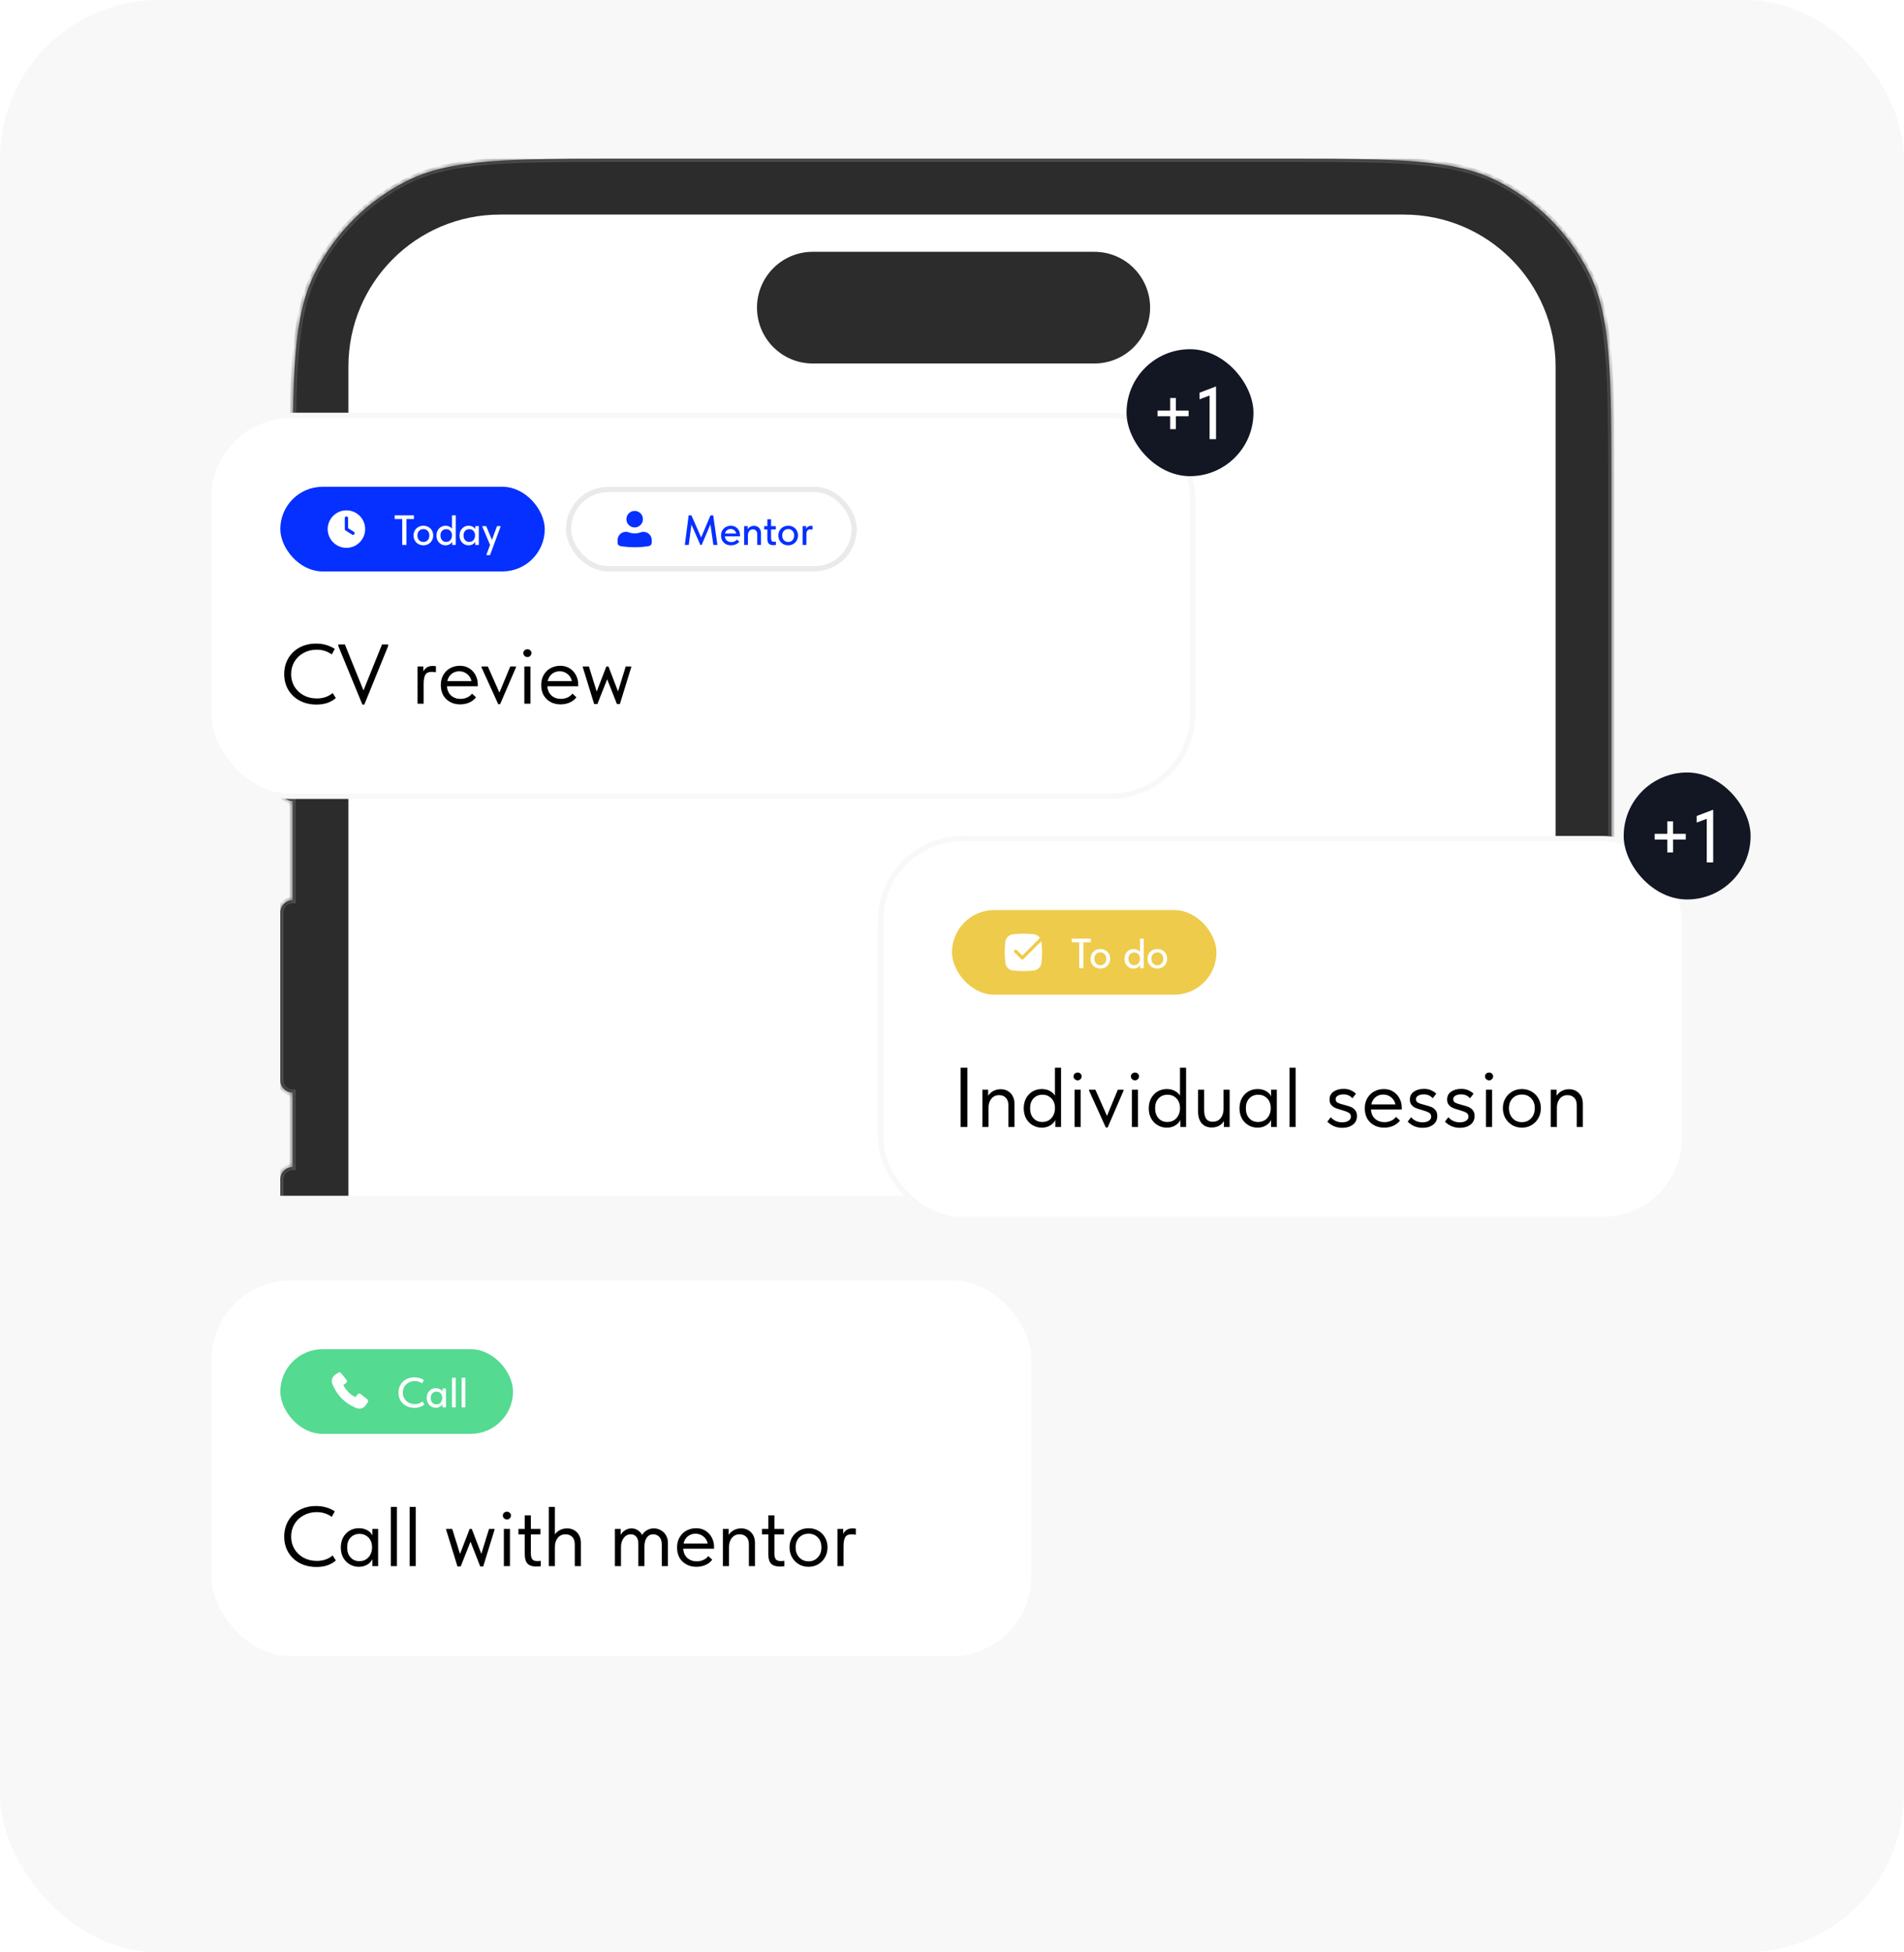 <?xml version="1.0" encoding="UTF-8"?> <svg xmlns="http://www.w3.org/2000/svg" width="360" height="369" viewBox="0 0 360 369" fill="none"><g clip-path="url(#clip0_1286_304)"><rect width="360" height="369" rx="30" fill="#F8F8F8"></rect><g clip-path="url(#clip1_1286_304)"><path fill-rule="evenodd" clip-rule="evenodd" d="M55.341 92.858C55.341 70.856 55.341 59.855 59.615 51.451C63.374 44.059 69.373 38.048 76.751 34.282C85.139 30 96.119 30 118.08 30H241.92C263.881 30 274.861 30 283.249 34.282C290.627 38.048 296.626 44.059 300.385 51.451C304.659 59.855 304.659 70.856 304.659 92.858V184.8C305.952 184.8 307 185.85 307 187.145V240.505C307 241.8 305.952 242.85 304.659 242.85V483.142C304.659 505.145 304.659 516.145 300.385 524.549C296.626 531.941 290.627 537.952 283.249 541.718C274.861 546 263.881 546 241.92 546H118.08C96.119 546 85.139 546 76.751 541.718C69.373 537.952 63.374 531.941 59.615 524.549C55.341 516.145 55.341 505.145 55.341 483.142V256.923C54.048 256.923 53 255.873 53 254.577V222.914C53 221.618 54.048 220.568 55.341 220.568V206.495C54.048 206.495 53 205.445 53 204.15V172.486C53 171.191 54.048 170.141 55.341 170.141V151.377C54.048 151.377 53 150.327 53 149.032V136.132C53 134.837 54.048 133.786 55.341 133.786V92.858Z" fill="#2C2C2C"></path><mask id="mask0_1286_304" style="mask-type:luminance" maskUnits="userSpaceOnUse" x="53" y="30" width="254" height="516"><path fill-rule="evenodd" clip-rule="evenodd" d="M55.341 92.858C55.341 70.856 55.341 59.855 59.615 51.451C63.374 44.059 69.373 38.048 76.751 34.282C85.139 30 96.119 30 118.08 30H241.92C263.881 30 274.861 30 283.249 34.282C290.627 38.048 296.626 44.059 300.385 51.451C304.659 59.855 304.659 70.856 304.659 92.858V184.8C305.952 184.8 307 185.85 307 187.145V240.505C307 241.8 305.952 242.85 304.659 242.85V483.142C304.659 505.145 304.659 516.145 300.385 524.549C296.626 531.941 290.627 537.952 283.249 541.718C274.861 546 263.881 546 241.92 546H118.08C96.119 546 85.139 546 76.751 541.718C69.373 537.952 63.374 531.941 59.615 524.549C55.341 516.145 55.341 505.145 55.341 483.142V256.923C54.048 256.923 53 255.873 53 254.577V222.914C53 221.618 54.048 220.568 55.341 220.568V206.495C54.048 206.495 53 205.445 53 204.15V172.486C53 171.191 54.048 170.141 55.341 170.141V151.377C54.048 151.377 53 150.327 53 149.032V136.132C53 134.837 54.048 133.786 55.341 133.786V92.858Z" fill="white"></path></mask><g mask="url(#mask0_1286_304)"><path d="M304.659 184.8H304.074V185.386H304.659V184.8ZM304.659 242.85V242.264H304.074V242.85H304.659ZM55.341 256.923H55.926V256.336H55.341V256.923ZM55.341 220.568V221.155H55.926V220.568H55.341ZM55.341 206.495H55.926V205.909H55.341V206.495ZM55.341 170.141V170.727H55.926V170.141H55.341ZM55.341 151.377H55.926V150.791H55.341V151.377ZM55.341 133.786V134.373H55.926V133.786H55.341ZM59.093 51.184C56.907 55.483 55.829 60.42 55.292 67.007C54.755 73.588 54.756 81.867 54.756 92.858H55.926C55.926 81.847 55.926 73.624 56.458 67.103C56.99 60.588 58.048 55.822 60.136 51.717L59.093 51.184ZM76.485 33.76C68.997 37.582 62.909 43.682 59.093 51.184L60.136 51.717C63.839 44.435 69.749 38.515 77.017 34.804L76.485 33.76ZM118.08 29.414C107.109 29.414 98.846 29.413 92.278 29.951C85.703 30.489 80.775 31.569 76.485 33.76L77.017 34.804C81.114 32.713 85.871 31.652 92.373 31.12C98.883 30.587 107.09 30.586 118.08 30.586V29.414ZM241.92 29.414H118.08V30.586H241.92V29.414ZM283.514 33.76C279.224 31.569 274.296 30.489 267.722 29.951C261.153 29.413 252.89 29.414 241.92 29.414V30.586C252.909 30.586 261.117 30.587 267.626 31.12C274.129 31.652 278.885 32.713 282.983 34.804L283.514 33.76ZM300.906 51.184C297.091 43.682 291.002 37.582 283.514 33.76L282.983 34.804C290.251 38.515 296.16 44.435 299.863 51.717L300.906 51.184ZM305.244 92.858C305.244 81.867 305.245 73.588 304.708 67.007C304.171 60.42 303.093 55.483 300.906 51.184L299.863 51.717C301.951 55.822 303.01 60.588 303.542 67.103C304.073 73.624 304.074 81.847 304.074 92.858H305.244ZM305.244 184.8V92.858H304.074V184.8H305.244ZM307.585 187.145C307.585 185.527 306.275 184.214 304.659 184.214V185.386C305.629 185.386 306.415 186.174 306.415 187.145H307.585ZM307.585 240.505V187.145H306.415V240.505H307.585ZM304.659 243.436C306.275 243.436 307.585 242.123 307.585 240.505H306.415C306.415 241.476 305.629 242.264 304.659 242.264V243.436ZM305.244 483.142V242.85H304.074V483.142H305.244ZM300.906 524.815C303.093 520.517 304.171 515.58 304.708 508.993C305.245 502.412 305.244 494.133 305.244 483.142H304.074C304.074 494.153 304.073 502.376 303.542 508.897C303.01 515.412 301.951 520.178 299.863 524.283L300.906 524.815ZM283.514 542.24C291.002 538.418 297.091 532.318 300.906 524.815L299.863 524.283C296.16 531.565 290.251 537.485 282.983 541.195L283.514 542.24ZM241.92 546.586C252.89 546.586 261.153 546.587 267.722 546.049C274.296 545.511 279.224 544.431 283.514 542.24L282.983 541.195C278.885 543.287 274.129 544.348 267.626 544.881C261.117 545.413 252.909 545.414 241.92 545.414V546.586ZM118.08 546.586H241.92V545.414H118.08V546.586ZM76.485 542.24C80.775 544.431 85.703 545.511 92.278 546.049C98.846 546.587 107.109 546.586 118.08 546.586V545.414C107.09 545.414 98.883 545.413 92.373 544.881C85.871 544.348 81.114 543.287 77.017 541.195L76.485 542.24ZM59.093 524.815C62.909 532.318 68.997 538.418 76.485 542.24L77.017 541.195C69.749 537.485 63.839 531.565 60.136 524.283L59.093 524.815ZM54.756 483.142C54.756 494.133 54.755 502.412 55.292 508.993C55.829 515.58 56.907 520.517 59.093 524.815L60.136 524.283C58.048 520.178 56.99 515.412 56.458 508.897C55.926 502.376 55.926 494.153 55.926 483.142H54.756ZM54.756 256.923V483.142H55.926V256.923H54.756ZM52.415 254.577C52.415 256.196 53.725 257.509 55.341 257.509V256.336C54.371 256.336 53.585 255.549 53.585 254.577H52.415ZM52.415 222.914V254.577H53.585V222.914H52.415ZM55.341 219.982C53.725 219.982 52.415 221.295 52.415 222.914H53.585C53.585 221.942 54.371 221.155 55.341 221.155V219.982ZM54.756 206.495V220.568H55.926V206.495H54.756ZM52.415 204.15C52.415 205.769 53.725 207.082 55.341 207.082V205.909C54.371 205.909 53.585 205.122 53.585 204.15H52.415ZM52.415 172.486V204.15H53.585V172.486H52.415ZM55.341 169.555C53.725 169.555 52.415 170.867 52.415 172.486H53.585C53.585 171.515 54.371 170.727 55.341 170.727V169.555ZM54.756 151.377V170.141H55.926V151.377H54.756ZM52.415 149.032C52.415 150.651 53.725 151.964 55.341 151.964V150.791C54.371 150.791 53.585 150.003 53.585 149.032H52.415ZM52.415 136.132V149.032H53.585V136.132H52.415ZM55.341 133.2C53.725 133.2 52.415 134.513 52.415 136.132H53.585C53.585 135.16 54.371 134.373 55.341 134.373V133.2ZM54.756 92.858V133.786H55.926V92.858H54.756Z" fill="#505050"></path></g><path d="M265.447 40.555H94.553C78.715 40.555 65.876 53.418 65.876 69.286V506.714C65.876 522.582 78.715 535.445 94.553 535.445H265.447C281.285 535.445 294.124 522.582 294.124 506.714V69.286C294.124 53.418 281.285 40.555 265.447 40.555Z" fill="white"></path><path d="M206.922 47.591H153.663C147.845 47.591 143.129 52.316 143.129 58.145C143.129 63.974 147.845 68.7 153.663 68.7H206.922C212.74 68.7 217.456 63.974 217.456 58.145C217.456 52.316 212.74 47.591 206.922 47.591Z" fill="#2C2C2C"></path></g><g filter="url(#filter0_f_1286_304)"><rect x="-109" y="226" width="577" height="439" fill="#F8F8F8"></rect></g><rect x="39.5" y="78.5" width="186" height="72" rx="15.5" fill="white"></rect><rect x="39.5" y="78.5" width="186" height="72" rx="15.5" stroke="#F8F8F8"></rect><path d="M53.736 127.416C53.736 126.317 53.987 125.331 54.488 124.456C55 123.571 55.709 122.883 56.616 122.392C57.533 121.891 58.579 121.64 59.752 121.64C61.107 121.64 62.291 121.976 63.304 122.648L62.728 123.688C61.896 123.091 60.947 122.792 59.88 122.792C58.973 122.792 58.152 122.995 57.416 123.4C56.68 123.795 56.099 124.344 55.672 125.048C55.256 125.752 55.048 126.541 55.048 127.416C55.048 128.28 55.256 129.064 55.672 129.768C56.099 130.461 56.68 131.011 57.416 131.416C58.152 131.811 58.984 132.008 59.912 132.008C61.085 132.008 62.083 131.667 62.904 130.984L63.496 131.928C63.101 132.291 62.595 132.589 61.976 132.824C61.357 133.048 60.643 133.16 59.832 133.16C58.648 133.16 57.592 132.915 56.664 132.424C55.747 131.933 55.027 131.251 54.504 130.376C53.992 129.501 53.736 128.515 53.736 127.416ZM68.726 130.488L72.23 121.8H73.382V122.12L68.886 133.16H68.518L63.974 122.12V121.8H65.206L68.726 130.488ZM82.422 125.912V127.064C82.134 127.011 81.873 126.984 81.638 126.984C81.019 126.984 80.609 127.176 80.406 127.56C80.203 127.933 80.102 128.499 80.102 129.256V133H78.95V125.96H80.038V126.904C80.39 126.211 80.977 125.864 81.798 125.864C82.043 125.864 82.251 125.88 82.422 125.912ZM90.336 129.704H84.512C84.555 130.429 84.811 131.011 85.28 131.448C85.76 131.875 86.352 132.088 87.056 132.088C87.504 132.088 87.92 132.003 88.304 131.832C88.698 131.651 89.013 131.405 89.248 131.096L90 131.784C89.669 132.221 89.237 132.557 88.704 132.792C88.171 133.016 87.6 133.128 86.992 133.128C86.299 133.128 85.674 132.979 85.12 132.68C84.565 132.381 84.128 131.96 83.808 131.416C83.499 130.861 83.344 130.216 83.344 129.48C83.344 128.723 83.509 128.072 83.84 127.528C84.171 126.973 84.608 126.552 85.152 126.264C85.707 125.976 86.304 125.832 86.944 125.832C87.637 125.832 88.24 125.997 88.752 126.328C89.264 126.659 89.653 127.091 89.92 127.624C90.197 128.157 90.336 128.717 90.336 129.304V129.704ZM84.576 128.728H89.136C89.029 128.184 88.763 127.741 88.336 127.4C87.909 127.048 87.408 126.872 86.832 126.872C86.277 126.872 85.792 127.037 85.376 127.368C84.971 127.699 84.704 128.152 84.576 128.728ZM94.428 130.904L96.477 125.96H97.564V126.12L94.556 133.096H94.204L91.037 126.12V125.96H92.237L94.428 130.904ZM100.293 133H99.141V125.96H100.293V133ZM98.949 123.432C98.949 123.229 99.024 123.059 99.173 122.92C99.333 122.781 99.52 122.712 99.733 122.712C99.947 122.712 100.123 122.781 100.261 122.92C100.411 123.059 100.485 123.229 100.485 123.432C100.485 123.635 100.411 123.811 100.261 123.96C100.112 124.109 99.936 124.184 99.733 124.184C99.52 124.184 99.333 124.109 99.173 123.96C99.024 123.811 98.949 123.635 98.949 123.432ZM109.32 129.704H103.496C103.539 130.429 103.795 131.011 104.264 131.448C104.744 131.875 105.336 132.088 106.04 132.088C106.488 132.088 106.904 132.003 107.288 131.832C107.683 131.651 107.998 131.405 108.232 131.096L108.984 131.784C108.654 132.221 108.222 132.557 107.688 132.792C107.155 133.016 106.584 133.128 105.976 133.128C105.283 133.128 104.659 132.979 104.104 132.68C103.55 132.381 103.112 131.96 102.792 131.416C102.483 130.861 102.328 130.216 102.328 129.48C102.328 128.723 102.494 128.072 102.824 127.528C103.155 126.973 103.592 126.552 104.136 126.264C104.691 125.976 105.288 125.832 105.928 125.832C106.622 125.832 107.224 125.997 107.736 126.328C108.248 126.659 108.638 127.091 108.904 127.624C109.182 128.157 109.32 128.717 109.32 129.304V129.704ZM103.56 128.728H108.12C108.014 128.184 107.747 127.741 107.32 127.4C106.894 127.048 106.392 126.872 105.816 126.872C105.262 126.872 104.776 127.037 104.36 127.368C103.955 127.699 103.688 128.152 103.56 128.728ZM116.853 130.68L118.309 125.96H119.349V126.12L117.205 133.064H116.645L114.805 128.376L112.949 133.064H112.341L110.197 126.12V125.96H111.349L112.821 130.696L114.645 125.96H115.045L116.853 130.68Z" fill="black"></path><rect x="53" y="92" width="50" height="16" rx="8" fill="#0630FF"></rect><path fill-rule="evenodd" clip-rule="evenodd" d="M61.959 100C61.959 98.044 63.544 96.458 65.5 96.458C67.456 96.458 69.042 98.044 69.042 100C69.042 101.956 67.456 103.542 65.5 103.542C63.544 103.542 61.959 101.956 61.959 100ZM65.813 97.917C65.813 97.744 65.673 97.604 65.5 97.604C65.328 97.604 65.188 97.744 65.188 97.917V100C65.188 100.108 65.243 100.208 65.335 100.265L66.585 101.046C66.731 101.138 66.924 101.093 67.015 100.947C67.107 100.801 67.062 100.608 66.916 100.516L65.813 99.827V97.917Z" fill="white"></path><path d="M76.844 103H76.052V98.104H74.628V97.4H78.26V98.104H76.844V103ZM78.195 101.208C78.195 100.856 78.275 100.541 78.435 100.264C78.595 99.981 78.816 99.763 79.099 99.608C79.387 99.448 79.707 99.368 80.059 99.368C80.411 99.368 80.728 99.448 81.011 99.608C81.293 99.763 81.512 99.981 81.667 100.264C81.827 100.541 81.907 100.856 81.907 101.208C81.907 101.56 81.824 101.877 81.659 102.16C81.499 102.443 81.278 102.664 80.995 102.824C80.718 102.984 80.406 103.064 80.059 103.064C79.707 103.064 79.389 102.984 79.107 102.824C78.824 102.664 78.6 102.443 78.435 102.16C78.275 101.877 78.195 101.56 78.195 101.208ZM81.179 101.208C81.179 100.851 81.075 100.56 80.867 100.336C80.664 100.112 80.395 100 80.059 100C79.718 100 79.443 100.112 79.235 100.336C79.027 100.56 78.923 100.851 78.923 101.208C78.923 101.565 79.027 101.859 79.235 102.088C79.448 102.317 79.723 102.432 80.059 102.432C80.395 102.432 80.664 102.32 80.867 102.096C81.075 101.867 81.179 101.571 81.179 101.208ZM85.459 97.4H86.171V103H85.499V102.408C85.381 102.605 85.211 102.765 84.987 102.888C84.763 103.005 84.512 103.064 84.235 103.064C83.931 103.064 83.648 102.989 83.387 102.84C83.131 102.685 82.923 102.469 82.763 102.192C82.608 101.909 82.531 101.584 82.531 101.216C82.531 100.853 82.605 100.533 82.755 100.256C82.909 99.973 83.117 99.755 83.379 99.6C83.64 99.445 83.925 99.368 84.235 99.368C84.507 99.368 84.749 99.421 84.963 99.528C85.181 99.635 85.347 99.768 85.459 99.928V97.4ZM85.459 101.24V101.16C85.459 100.84 85.36 100.571 85.163 100.352C84.971 100.128 84.707 100.016 84.371 100.016C84.056 100.016 83.795 100.123 83.587 100.336C83.384 100.544 83.283 100.835 83.283 101.208C83.283 101.571 83.381 101.864 83.579 102.088C83.781 102.312 84.043 102.424 84.363 102.424C84.581 102.424 84.773 102.371 84.939 102.264C85.109 102.152 85.237 102.005 85.323 101.824C85.413 101.643 85.459 101.448 85.459 101.24ZM89.858 99.432H90.53V103H89.858V102.408C89.741 102.605 89.57 102.765 89.346 102.888C89.122 103.005 88.871 103.064 88.594 103.064C88.29 103.064 88.007 102.989 87.746 102.84C87.49 102.685 87.282 102.469 87.122 102.192C86.968 101.909 86.89 101.584 86.89 101.216C86.89 100.853 86.965 100.533 87.114 100.256C87.269 99.973 87.477 99.755 87.738 99.6C87.999 99.445 88.285 99.368 88.594 99.368C88.888 99.368 89.146 99.429 89.37 99.552C89.594 99.669 89.757 99.819 89.858 100V99.432ZM89.818 101.24V101.16C89.818 100.84 89.719 100.571 89.522 100.352C89.33 100.128 89.066 100.016 88.73 100.016C88.415 100.016 88.154 100.123 87.946 100.336C87.743 100.544 87.642 100.835 87.642 101.208C87.642 101.571 87.741 101.864 87.938 102.088C88.141 102.312 88.402 102.424 88.722 102.424C88.941 102.424 89.133 102.371 89.298 102.264C89.469 102.152 89.597 102.005 89.682 101.824C89.773 101.643 89.818 101.448 89.818 101.24ZM93.014 102.04L93.974 99.432H94.646L94.638 99.552L92.654 104.92H91.982V104.824L92.662 102.984L91.198 99.552V99.432H91.926L93.014 102.04Z" fill="white"></path><rect x="107.5" y="92.5" width="54" height="15" rx="7.5" stroke="#EAEAEA"></rect><path d="M120 96.562C119.137 96.562 118.438 97.262 118.438 98.125C118.438 98.988 119.137 99.688 120 99.688C120.863 99.688 121.563 98.988 121.563 98.125C121.563 97.262 120.863 96.562 120 96.562Z" fill="#0630FF"></path><path d="M118.333 100.521C117.471 100.521 116.771 101.22 116.771 102.083V102.578C116.771 102.892 116.998 103.16 117.308 103.21C119.091 103.502 120.909 103.502 122.692 103.21C123.002 103.16 123.229 102.892 123.229 102.578V102.083C123.229 101.22 122.53 100.521 121.667 100.521H121.525C121.448 100.521 121.372 100.533 121.298 100.557L120.938 100.675C120.329 100.874 119.672 100.874 119.062 100.675L118.702 100.557C118.629 100.533 118.552 100.521 118.476 100.521H118.333Z" fill="#0630FF"></path><path d="M134.848 97.4L135.648 103H134.88L134.32 99.12L132.664 103H132.424L130.736 99.152L130.224 103H129.48L130.208 97.4H130.728L132.568 101.576L134.336 97.4H134.848ZM139.919 101.368H137.047C137.085 101.704 137.213 101.971 137.431 102.168C137.655 102.36 137.933 102.456 138.263 102.456C138.482 102.456 138.687 102.413 138.879 102.328C139.071 102.243 139.226 102.125 139.343 101.976L139.783 102.376C139.607 102.6 139.381 102.771 139.103 102.888C138.831 103.005 138.535 103.064 138.215 103.064C137.853 103.064 137.527 102.989 137.239 102.84C136.957 102.685 136.735 102.469 136.575 102.192C136.415 101.915 136.335 101.592 136.335 101.224C136.335 100.845 136.418 100.517 136.583 100.24C136.754 99.957 136.981 99.741 137.263 99.592C137.546 99.443 137.853 99.368 138.183 99.368C138.541 99.368 138.85 99.451 139.111 99.616C139.373 99.781 139.573 100.003 139.711 100.28C139.85 100.552 139.919 100.848 139.919 101.168V101.368ZM137.079 100.84H139.207C139.159 100.589 139.037 100.384 138.839 100.224C138.642 100.064 138.407 99.984 138.135 99.984C137.874 99.984 137.647 100.061 137.455 100.216C137.269 100.365 137.143 100.573 137.079 100.84ZM143.885 100.808V103H143.173V100.984C143.173 100.675 143.095 100.443 142.941 100.288C142.786 100.128 142.591 100.048 142.357 100.048C142.069 100.048 141.839 100.155 141.669 100.368C141.498 100.581 141.413 100.853 141.413 101.184V103H140.701V99.432H141.373V100.016C141.485 99.829 141.645 99.677 141.853 99.56C142.061 99.443 142.298 99.384 142.565 99.384C142.954 99.384 143.271 99.512 143.517 99.768C143.762 100.019 143.885 100.365 143.885 100.808ZM146.711 102.376V103.008C146.577 103.029 146.425 103.04 146.255 103.04C145.839 103.04 145.54 102.944 145.359 102.752C145.177 102.555 145.087 102.237 145.087 101.8V100.072H144.495V99.432H145.087V98.144H145.791V99.432H146.679V100.072H145.791V101.696C145.791 101.931 145.831 102.107 145.911 102.224C145.991 102.341 146.148 102.4 146.383 102.4C146.489 102.4 146.599 102.392 146.711 102.376ZM147.171 101.208C147.171 100.856 147.251 100.541 147.411 100.264C147.571 99.981 147.793 99.763 148.075 99.608C148.363 99.448 148.683 99.368 149.035 99.368C149.387 99.368 149.705 99.448 149.987 99.608C150.27 99.763 150.489 99.981 150.643 100.264C150.803 100.541 150.883 100.856 150.883 101.208C150.883 101.56 150.801 101.877 150.635 102.16C150.475 102.443 150.254 102.664 149.971 102.824C149.694 102.984 149.382 103.064 149.035 103.064C148.683 103.064 148.366 102.984 148.083 102.824C147.801 102.664 147.577 102.443 147.411 102.16C147.251 101.877 147.171 101.56 147.171 101.208ZM150.155 101.208C150.155 100.851 150.051 100.56 149.843 100.336C149.641 100.112 149.371 100 149.035 100C148.694 100 148.419 100.112 148.211 100.336C148.003 100.56 147.899 100.851 147.899 101.208C147.899 101.565 148.003 101.859 148.211 102.088C148.425 102.317 148.699 102.432 149.035 102.432C149.371 102.432 149.641 102.32 149.843 102.096C150.051 101.867 150.155 101.571 150.155 101.208ZM153.627 99.408V100.096C153.494 100.069 153.363 100.056 153.235 100.056C152.942 100.056 152.739 100.147 152.627 100.328C152.521 100.509 152.467 100.776 152.467 101.128V103H151.755V99.432H152.427V99.944C152.609 99.571 152.907 99.384 153.323 99.384C153.435 99.384 153.537 99.392 153.627 99.408Z" fill="#0630FF"></path><rect x="166.5" y="158.5" width="152" height="72" rx="15.5" fill="white"></rect><rect x="166.5" y="158.5" width="152" height="72" rx="15.5" stroke="#F8F8F8"></rect><path d="M181.632 201.8H182.912V213H181.632V201.8ZM191.811 208.648V213H190.659V208.904C190.659 208.264 190.494 207.784 190.163 207.464C189.843 207.144 189.427 206.984 188.915 206.984C188.307 206.984 187.816 207.208 187.443 207.656C187.08 208.104 186.899 208.68 186.899 209.384V213H185.747V205.96H186.835V207.112C187.048 206.749 187.363 206.451 187.779 206.216C188.206 205.981 188.675 205.864 189.187 205.864C189.955 205.864 190.584 206.115 191.075 206.616C191.566 207.117 191.811 207.795 191.811 208.648ZM199.467 201.8H200.619V213H199.531V211.688C199.328 212.115 198.997 212.461 198.539 212.728C198.08 212.995 197.557 213.128 196.971 213.128C196.363 213.128 195.797 212.979 195.275 212.68C194.752 212.381 194.336 211.96 194.027 211.416C193.717 210.861 193.563 210.216 193.563 209.48C193.563 208.755 193.712 208.115 194.011 207.56C194.32 207.005 194.731 206.579 195.243 206.28C195.765 205.981 196.341 205.832 196.971 205.832C197.579 205.832 198.096 205.955 198.523 206.2C198.96 206.435 199.275 206.728 199.467 207.08V201.8ZM199.467 209.528V209.368C199.467 208.931 199.376 208.525 199.195 208.152C199.013 207.779 198.741 207.48 198.379 207.256C198.027 207.021 197.605 206.904 197.115 206.904C196.421 206.904 195.856 207.133 195.419 207.592C194.981 208.04 194.763 208.664 194.763 209.464C194.763 210.243 194.976 210.872 195.403 211.352C195.829 211.821 196.389 212.056 197.083 212.056C197.573 212.056 198 211.939 198.363 211.704C198.725 211.459 198.997 211.144 199.179 210.76C199.371 210.365 199.467 209.955 199.467 209.528ZM204.325 213H203.173V205.96H204.325V213ZM202.981 203.432C202.981 203.229 203.055 203.059 203.205 202.92C203.365 202.781 203.551 202.712 203.765 202.712C203.978 202.712 204.154 202.781 204.293 202.92C204.442 203.059 204.517 203.229 204.517 203.432C204.517 203.635 204.442 203.811 204.293 203.96C204.143 204.109 203.967 204.184 203.765 204.184C203.551 204.184 203.365 204.109 203.205 203.96C203.055 203.811 202.981 203.635 202.981 203.432ZM209.304 210.904L211.352 205.96H212.44V206.12L209.432 213.096H209.08L205.912 206.12V205.96H207.112L209.304 210.904ZM215.168 213H214.016V205.96H215.168V213ZM213.824 203.432C213.824 203.229 213.899 203.059 214.048 202.92C214.208 202.781 214.395 202.712 214.608 202.712C214.822 202.712 214.998 202.781 215.136 202.92C215.286 203.059 215.36 203.229 215.36 203.432C215.36 203.635 215.286 203.811 215.136 203.96C214.987 204.109 214.811 204.184 214.608 204.184C214.395 204.184 214.208 204.109 214.048 203.96C213.899 203.811 213.824 203.635 213.824 203.432ZM223.107 201.8H224.259V213H223.171V211.688C222.969 212.115 222.638 212.461 222.179 212.728C221.721 212.995 221.198 213.128 220.611 213.128C220.003 213.128 219.438 212.979 218.915 212.68C218.393 212.381 217.977 211.96 217.667 211.416C217.358 210.861 217.203 210.216 217.203 209.48C217.203 208.755 217.353 208.115 217.651 207.56C217.961 207.005 218.371 206.579 218.883 206.28C219.406 205.981 219.982 205.832 220.611 205.832C221.219 205.832 221.737 205.955 222.163 206.2C222.601 206.435 222.915 206.728 223.107 207.08V201.8ZM223.107 209.528V209.368C223.107 208.931 223.017 208.525 222.835 208.152C222.654 207.779 222.382 207.48 222.019 207.256C221.667 207.021 221.246 206.904 220.755 206.904C220.062 206.904 219.497 207.133 219.059 207.592C218.622 208.04 218.403 208.664 218.403 209.464C218.403 210.243 218.617 210.872 219.043 211.352C219.47 211.821 220.03 212.056 220.723 212.056C221.214 212.056 221.641 211.939 222.003 211.704C222.366 211.459 222.638 211.144 222.819 210.76C223.011 210.365 223.107 209.955 223.107 209.528ZM231.341 205.96H232.493V213H231.405V211.88C231.202 212.243 230.904 212.536 230.509 212.76C230.114 212.984 229.645 213.096 229.101 213.096C228.312 213.096 227.682 212.835 227.213 212.312C226.754 211.789 226.525 211.016 226.525 209.992V205.96H227.677V209.736C227.677 210.515 227.805 211.091 228.061 211.464C228.328 211.827 228.733 212.008 229.277 212.008C229.928 212.008 230.434 211.784 230.797 211.336C231.16 210.877 231.341 210.291 231.341 209.576V205.96ZM240.328 205.96H241.416V213H240.328V211.688C240.125 212.115 239.794 212.461 239.336 212.728C238.877 212.995 238.354 213.128 237.768 213.128C237.16 213.128 236.594 212.979 236.072 212.68C235.549 212.381 235.133 211.96 234.824 211.416C234.514 210.861 234.36 210.216 234.36 209.48C234.36 208.755 234.509 208.115 234.808 207.56C235.117 207.005 235.528 206.579 236.039 206.28C236.562 205.981 237.138 205.832 237.768 205.832C238.408 205.832 238.952 205.965 239.4 206.232C239.858 206.499 240.168 206.824 240.328 207.208V205.96ZM240.264 209.528V209.368C240.264 208.931 240.173 208.525 239.992 208.152C239.81 207.779 239.538 207.48 239.176 207.256C238.824 207.021 238.402 206.904 237.911 206.904C237.218 206.904 236.653 207.133 236.216 207.592C235.778 208.04 235.56 208.664 235.56 209.464C235.56 210.243 235.773 210.872 236.2 211.352C236.626 211.821 237.186 212.056 237.88 212.056C238.37 212.056 238.797 211.939 239.16 211.704C239.522 211.459 239.794 211.144 239.976 210.76C240.168 210.365 240.264 209.955 240.264 209.528ZM244.977 213H243.825V201.8H244.977V213ZM250.968 211.992L251.608 211.16C252.184 211.8 252.909 212.12 253.784 212.12C254.264 212.12 254.653 212.024 254.952 211.832C255.261 211.64 255.416 211.373 255.416 211.032C255.416 210.701 255.277 210.456 255 210.296C254.723 210.136 254.285 209.971 253.688 209.8C253.187 209.661 252.781 209.528 252.472 209.4C252.173 209.272 251.917 209.08 251.704 208.824C251.491 208.568 251.384 208.232 251.384 207.816C251.384 207.165 251.635 206.669 252.136 206.328C252.637 205.976 253.272 205.8 254.04 205.8C254.573 205.8 255.021 205.885 255.384 206.056C255.757 206.216 256.088 206.435 256.376 206.712L255.704 207.576C255.491 207.331 255.251 207.149 254.984 207.032C254.728 206.904 254.408 206.84 254.024 206.84C253.565 206.84 253.203 206.925 252.936 207.096C252.669 207.256 252.536 207.469 252.536 207.736C252.536 208.045 252.664 208.269 252.92 208.408C253.187 208.547 253.603 208.685 254.168 208.824C254.669 208.952 255.08 209.08 255.4 209.208C255.72 209.336 255.992 209.539 256.216 209.816C256.451 210.083 256.568 210.451 256.568 210.92C256.568 211.635 256.301 212.189 255.768 212.584C255.245 212.968 254.589 213.16 253.8 213.16C252.691 213.16 251.747 212.771 250.968 211.992ZM265.039 209.704H259.215C259.258 210.429 259.514 211.011 259.983 211.448C260.463 211.875 261.055 212.088 261.759 212.088C262.207 212.088 262.623 212.003 263.007 211.832C263.402 211.651 263.716 211.405 263.951 211.096L264.703 211.784C264.372 212.221 263.94 212.557 263.407 212.792C262.874 213.016 262.303 213.128 261.695 213.128C261.002 213.128 260.378 212.979 259.823 212.68C259.268 212.381 258.831 211.96 258.511 211.416C258.202 210.861 258.047 210.216 258.047 209.48C258.047 208.723 258.212 208.072 258.543 207.528C258.874 206.973 259.311 206.552 259.855 206.264C260.41 205.976 261.007 205.832 261.647 205.832C262.34 205.832 262.943 205.997 263.455 206.328C263.967 206.659 264.356 207.091 264.623 207.624C264.9 208.157 265.039 208.717 265.039 209.304V209.704ZM259.279 208.728H263.839C263.732 208.184 263.466 207.741 263.039 207.4C262.612 207.048 262.111 206.872 261.535 206.872C260.98 206.872 260.495 207.037 260.079 207.368C259.674 207.699 259.407 208.152 259.279 208.728ZM266.156 211.992L266.796 211.16C267.372 211.8 268.097 212.12 268.972 212.12C269.452 212.12 269.841 212.024 270.14 211.832C270.449 211.64 270.604 211.373 270.604 211.032C270.604 210.701 270.465 210.456 270.188 210.296C269.91 210.136 269.473 209.971 268.876 209.8C268.374 209.661 267.969 209.528 267.66 209.4C267.361 209.272 267.105 209.08 266.892 208.824C266.678 208.568 266.572 208.232 266.572 207.816C266.572 207.165 266.822 206.669 267.324 206.328C267.825 205.976 268.46 205.8 269.228 205.8C269.761 205.8 270.209 205.885 270.572 206.056C270.945 206.216 271.276 206.435 271.564 206.712L270.892 207.576C270.678 207.331 270.438 207.149 270.172 207.032C269.916 206.904 269.596 206.84 269.212 206.84C268.753 206.84 268.39 206.925 268.124 207.096C267.857 207.256 267.724 207.469 267.724 207.736C267.724 208.045 267.852 208.269 268.108 208.408C268.374 208.547 268.79 208.685 269.356 208.824C269.857 208.952 270.268 209.08 270.588 209.208C270.908 209.336 271.18 209.539 271.404 209.816C271.638 210.083 271.756 210.451 271.756 210.92C271.756 211.635 271.489 212.189 270.956 212.584C270.433 212.968 269.777 213.16 268.988 213.16C267.878 213.16 266.934 212.771 266.156 211.992ZM273.203 211.992L273.843 211.16C274.419 211.8 275.144 212.12 276.019 212.12C276.499 212.12 276.888 212.024 277.187 211.832C277.496 211.64 277.651 211.373 277.651 211.032C277.651 210.701 277.512 210.456 277.235 210.296C276.957 210.136 276.52 209.971 275.923 209.8C275.421 209.661 275.016 209.528 274.707 209.4C274.408 209.272 274.152 209.08 273.939 208.824C273.725 208.568 273.618 208.232 273.618 207.816C273.618 207.165 273.869 206.669 274.371 206.328C274.872 205.976 275.507 205.8 276.275 205.8C276.808 205.8 277.256 205.885 277.619 206.056C277.992 206.216 278.323 206.435 278.611 206.712L277.939 207.576C277.725 207.331 277.485 207.149 277.219 207.032C276.963 206.904 276.643 206.84 276.259 206.84C275.8 206.84 275.437 206.925 275.171 207.096C274.904 207.256 274.771 207.469 274.771 207.736C274.771 208.045 274.899 208.269 275.155 208.408C275.421 208.547 275.837 208.685 276.403 208.824C276.904 208.952 277.315 209.08 277.635 209.208C277.955 209.336 278.227 209.539 278.451 209.816C278.685 210.083 278.803 210.451 278.803 210.92C278.803 211.635 278.536 212.189 278.003 212.584C277.48 212.968 276.824 213.16 276.035 213.16C274.925 213.16 273.981 212.771 273.203 211.992ZM282.121 213H280.969V205.96H282.121V213ZM280.777 203.432C280.777 203.229 280.852 203.059 281.001 202.92C281.161 202.781 281.348 202.712 281.561 202.712C281.775 202.712 281.951 202.781 282.089 202.92C282.239 203.059 282.313 203.229 282.313 203.432C282.313 203.635 282.239 203.811 282.089 203.96C281.94 204.109 281.764 204.184 281.561 204.184C281.348 204.184 281.161 204.109 281.001 203.96C280.852 203.811 280.777 203.635 280.777 203.432ZM284.156 209.448C284.156 208.765 284.311 208.152 284.62 207.608C284.94 207.053 285.372 206.621 285.916 206.312C286.46 205.992 287.074 205.832 287.756 205.832C288.439 205.832 289.052 205.992 289.596 206.312C290.14 206.621 290.567 207.053 290.876 207.608C291.186 208.152 291.34 208.765 291.34 209.448C291.34 210.141 291.18 210.771 290.86 211.336C290.551 211.891 290.124 212.328 289.58 212.648C289.036 212.968 288.428 213.128 287.756 213.128C287.084 213.128 286.471 212.968 285.916 212.648C285.372 212.317 284.94 211.875 284.62 211.32C284.311 210.755 284.156 210.131 284.156 209.448ZM290.188 209.448C290.188 208.68 289.964 208.061 289.516 207.592C289.068 207.112 288.482 206.872 287.756 206.872C287.031 206.872 286.439 207.112 285.98 207.592C285.532 208.061 285.308 208.68 285.308 209.448C285.308 210.227 285.538 210.861 285.996 211.352C286.455 211.843 287.042 212.088 287.756 212.088C288.471 212.088 289.052 211.843 289.5 211.352C289.959 210.861 290.188 210.227 290.188 209.448ZM299.28 208.648V213H298.128V208.904C298.128 208.264 297.962 207.784 297.632 207.464C297.312 207.144 296.896 206.984 296.384 206.984C295.776 206.984 295.285 207.208 294.912 207.656C294.549 208.104 294.368 208.68 294.368 209.384V213H293.216V205.96H294.304V207.112C294.517 206.749 294.832 206.451 295.248 206.216C295.674 205.981 296.144 205.864 296.656 205.864C297.424 205.864 298.053 206.115 298.544 206.616C299.034 207.117 299.28 207.795 299.28 208.648Z" fill="black"></path><rect x="180" y="172" width="50" height="16" rx="8" fill="#EECB4A"></rect><path d="M191.549 176.57C192.835 176.427 194.165 176.427 195.451 176.57C195.934 176.624 196.358 176.885 196.627 177.265L193.292 180.6L192.263 179.571C192.141 179.449 191.943 179.449 191.821 179.571C191.699 179.693 191.699 179.891 191.821 180.013L193.071 181.263C193.193 181.385 193.391 181.385 193.513 181.263L196.894 177.881C196.903 177.927 196.911 177.973 196.916 178.02C197.07 179.336 197.07 180.664 196.916 181.98C196.827 182.745 196.212 183.345 195.451 183.43C194.165 183.573 192.835 183.573 191.549 183.43C190.788 183.345 190.173 182.745 190.084 181.98C189.93 180.664 189.93 179.336 190.084 178.02C190.173 177.255 190.788 176.655 191.549 176.57Z" fill="white"></path><path d="M204.844 183H204.052V178.104H202.628V177.4H206.26V178.104H204.844V183ZM206.195 181.208C206.195 180.856 206.275 180.541 206.435 180.264C206.595 179.981 206.816 179.763 207.099 179.608C207.387 179.448 207.707 179.368 208.059 179.368C208.411 179.368 208.728 179.448 209.011 179.608C209.293 179.763 209.512 179.981 209.667 180.264C209.827 180.541 209.907 180.856 209.907 181.208C209.907 181.56 209.824 181.877 209.659 182.16C209.499 182.443 209.277 182.664 208.995 182.824C208.717 182.984 208.405 183.064 208.059 183.064C207.707 183.064 207.389 182.984 207.107 182.824C206.824 182.664 206.6 182.443 206.435 182.16C206.275 181.877 206.195 181.56 206.195 181.208ZM209.179 181.208C209.179 180.851 209.075 180.56 208.867 180.336C208.664 180.112 208.395 180 208.059 180C207.717 180 207.443 180.112 207.235 180.336C207.027 180.56 206.923 180.851 206.923 181.208C206.923 181.565 207.027 181.859 207.235 182.088C207.448 182.317 207.723 182.432 208.059 182.432C208.395 182.432 208.664 182.32 208.867 182.096C209.075 181.867 209.179 181.571 209.179 181.208ZM215.537 177.4H216.249V183H215.577V182.408C215.46 182.605 215.289 182.765 215.065 182.888C214.841 183.005 214.59 183.064 214.313 183.064C214.009 183.064 213.726 182.989 213.465 182.84C213.209 182.685 213.001 182.469 212.841 182.192C212.686 181.909 212.609 181.584 212.609 181.216C212.609 180.853 212.684 180.533 212.833 180.256C212.988 179.973 213.196 179.755 213.457 179.6C213.718 179.445 214.004 179.368 214.313 179.368C214.585 179.368 214.828 179.421 215.041 179.528C215.26 179.635 215.425 179.768 215.537 179.928V177.4ZM215.537 181.24V181.16C215.537 180.84 215.438 180.571 215.241 180.352C215.049 180.128 214.785 180.016 214.449 180.016C214.134 180.016 213.873 180.123 213.665 180.336C213.462 180.544 213.361 180.835 213.361 181.208C213.361 181.571 213.46 181.864 213.657 182.088C213.86 182.312 214.121 182.424 214.441 182.424C214.66 182.424 214.852 182.371 215.017 182.264C215.188 182.152 215.316 182.005 215.401 181.824C215.492 181.643 215.537 181.448 215.537 181.24ZM216.968 181.208C216.968 180.856 217.048 180.541 217.208 180.264C217.368 179.981 217.59 179.763 217.872 179.608C218.16 179.448 218.48 179.368 218.832 179.368C219.184 179.368 219.502 179.448 219.784 179.608C220.067 179.763 220.286 179.981 220.44 180.264C220.6 180.541 220.68 180.856 220.68 181.208C220.68 181.56 220.598 181.877 220.432 182.16C220.272 182.443 220.051 182.664 219.768 182.824C219.491 182.984 219.179 183.064 218.832 183.064C218.48 183.064 218.163 182.984 217.88 182.824C217.598 182.664 217.374 182.443 217.208 182.16C217.048 181.877 216.968 181.56 216.968 181.208ZM219.952 181.208C219.952 180.851 219.848 180.56 219.64 180.336C219.438 180.112 219.168 180 218.832 180C218.491 180 218.216 180.112 218.008 180.336C217.8 180.56 217.696 180.851 217.696 181.208C217.696 181.565 217.8 181.859 218.008 182.088C218.222 182.317 218.496 182.432 218.832 182.432C219.168 182.432 219.438 182.32 219.64 182.096C219.848 181.867 219.952 181.571 219.952 181.208Z" fill="white"></path><rect x="39.5" y="241.5" width="156" height="72" rx="15.5" fill="white"></rect><rect x="39.5" y="241.5" width="156" height="72" rx="15.5" stroke="#F8F8F8"></rect><path d="M53.736 290.416C53.736 289.317 53.987 288.331 54.488 287.456C55 286.571 55.709 285.883 56.616 285.392C57.533 284.891 58.579 284.64 59.752 284.64C61.107 284.64 62.291 284.976 63.304 285.648L62.728 286.688C61.896 286.091 60.947 285.792 59.88 285.792C58.973 285.792 58.152 285.995 57.416 286.4C56.68 286.795 56.099 287.344 55.672 288.048C55.256 288.752 55.048 289.541 55.048 290.416C55.048 291.28 55.256 292.064 55.672 292.768C56.099 293.461 56.68 294.011 57.416 294.416C58.152 294.811 58.984 295.008 59.912 295.008C61.085 295.008 62.083 294.667 62.904 293.984L63.496 294.928C63.101 295.291 62.595 295.589 61.976 295.824C61.357 296.048 60.643 296.16 59.832 296.16C58.648 296.16 57.592 295.915 56.664 295.424C55.747 294.933 55.027 294.251 54.504 293.376C53.992 292.501 53.736 291.515 53.736 290.416ZM70.406 288.96H71.494V296H70.406V294.688C70.203 295.115 69.872 295.461 69.414 295.728C68.955 295.995 68.432 296.128 67.846 296.128C67.238 296.128 66.672 295.979 66.15 295.68C65.627 295.381 65.211 294.96 64.902 294.416C64.592 293.861 64.438 293.216 64.438 292.48C64.438 291.755 64.587 291.115 64.886 290.56C65.195 290.005 65.606 289.579 66.118 289.28C66.64 288.981 67.216 288.832 67.846 288.832C68.486 288.832 69.03 288.965 69.478 289.232C69.936 289.499 70.246 289.824 70.406 290.208V288.96ZM70.342 292.528V292.368C70.342 291.931 70.251 291.525 70.07 291.152C69.888 290.779 69.616 290.48 69.254 290.256C68.902 290.021 68.48 289.904 67.99 289.904C67.296 289.904 66.731 290.133 66.294 290.592C65.856 291.04 65.638 291.664 65.638 292.464C65.638 293.243 65.851 293.872 66.278 294.352C66.704 294.821 67.264 295.056 67.958 295.056C68.448 295.056 68.875 294.939 69.238 294.704C69.6 294.459 69.872 294.144 70.054 293.76C70.246 293.365 70.342 292.955 70.342 292.528ZM75.055 296H73.903V284.8H75.055V296ZM78.602 296H77.45V284.8H78.602V296ZM91.009 293.68L92.465 288.96H93.505V289.12L91.361 296.064H90.801L88.961 291.376L87.105 296.064H86.497L84.353 289.12V288.96H85.505L86.977 293.696L88.801 288.96H89.201L91.009 293.68ZM96.418 296H95.266V288.96H96.418V296ZM95.074 286.432C95.074 286.229 95.149 286.059 95.298 285.92C95.458 285.781 95.645 285.712 95.858 285.712C96.072 285.712 96.248 285.781 96.386 285.92C96.536 286.059 96.61 286.229 96.61 286.432C96.61 286.635 96.536 286.811 96.386 286.96C96.237 287.109 96.061 287.184 95.858 287.184C95.645 287.184 95.458 287.109 95.298 286.96C95.149 286.811 95.074 286.635 95.074 286.432ZM102.245 294.992V296.016C101.979 296.059 101.707 296.08 101.429 296.08C100.661 296.08 100.101 295.899 99.749 295.536C99.397 295.163 99.221 294.56 99.221 293.728V290H98.021V288.96H99.221V286.4H100.373V288.96H102.181V290H100.373V293.568C100.373 294.048 100.453 294.416 100.613 294.672C100.784 294.917 101.115 295.04 101.605 295.04C101.808 295.04 102.021 295.024 102.245 294.992ZM109.827 291.648V296H108.675V291.904C108.675 291.264 108.509 290.784 108.179 290.464C107.859 290.144 107.443 289.984 106.931 289.984C106.323 289.984 105.832 290.208 105.459 290.656C105.096 291.104 104.914 291.68 104.914 292.384V296H103.763V284.8H104.914V290C105.139 289.669 105.453 289.397 105.859 289.184C106.264 288.971 106.712 288.864 107.203 288.864C107.971 288.864 108.6 289.115 109.091 289.616C109.581 290.117 109.827 290.795 109.827 291.648ZM126.279 291.536V296H125.127V291.952C125.127 291.291 124.972 290.8 124.663 290.48C124.353 290.149 123.975 289.984 123.527 289.984C122.993 289.984 122.577 290.197 122.279 290.624C121.991 291.051 121.847 291.6 121.847 292.272V296H120.695V291.792C120.695 291.184 120.561 290.731 120.295 290.432C120.039 290.133 119.697 289.984 119.271 289.984C118.716 289.984 118.268 290.219 117.927 290.688C117.585 291.147 117.414 291.712 117.414 292.384V296H116.263V288.96H117.351V290.096C117.553 289.733 117.836 289.44 118.199 289.216C118.572 288.981 118.977 288.864 119.415 288.864C119.831 288.864 120.215 288.976 120.567 289.2C120.929 289.424 121.212 289.728 121.415 290.112C121.628 289.739 121.927 289.44 122.311 289.216C122.705 288.981 123.143 288.864 123.623 288.864C124.081 288.864 124.513 288.976 124.919 289.2C125.324 289.413 125.649 289.723 125.895 290.128C126.151 290.533 126.279 291.003 126.279 291.536ZM135.008 292.704H129.184C129.226 293.429 129.482 294.011 129.952 294.448C130.432 294.875 131.024 295.088 131.728 295.088C132.176 295.088 132.592 295.003 132.976 294.832C133.37 294.651 133.685 294.405 133.92 294.096L134.672 294.784C134.341 295.221 133.909 295.557 133.376 295.792C132.842 296.016 132.272 296.128 131.664 296.128C130.97 296.128 130.346 295.979 129.792 295.68C129.237 295.381 128.8 294.96 128.48 294.416C128.17 293.861 128.016 293.216 128.016 292.48C128.016 291.723 128.181 291.072 128.512 290.528C128.842 289.973 129.28 289.552 129.824 289.264C130.378 288.976 130.976 288.832 131.616 288.832C132.309 288.832 132.912 288.997 133.424 289.328C133.936 289.659 134.325 290.091 134.592 290.624C134.869 291.157 135.008 291.717 135.008 292.304V292.704ZM129.248 291.728H133.808C133.701 291.184 133.434 290.741 133.008 290.4C132.581 290.048 132.08 289.872 131.504 289.872C130.949 289.872 130.464 290.037 130.048 290.368C129.642 290.699 129.376 291.152 129.248 291.728ZM142.748 291.648V296H141.596V291.904C141.596 291.264 141.431 290.784 141.1 290.464C140.78 290.144 140.364 289.984 139.852 289.984C139.244 289.984 138.754 290.208 138.38 290.656C138.018 291.104 137.836 291.68 137.836 292.384V296H136.684V288.96H137.772V290.112C137.986 289.749 138.3 289.451 138.716 289.216C139.143 288.981 139.612 288.864 140.124 288.864C140.892 288.864 141.522 289.115 142.012 289.616C142.503 290.117 142.748 290.795 142.748 291.648ZM148.292 294.992V296.016C148.025 296.059 147.753 296.08 147.476 296.08C146.708 296.08 146.148 295.899 145.796 295.536C145.444 295.163 145.268 294.56 145.268 293.728V290H144.068V288.96H145.268V286.4H146.42V288.96H148.228V290H146.42V293.568C146.42 294.048 146.5 294.416 146.66 294.672C146.831 294.917 147.161 295.04 147.652 295.04C147.855 295.04 148.068 295.024 148.292 294.992ZM149.281 292.448C149.281 291.765 149.436 291.152 149.745 290.608C150.065 290.053 150.497 289.621 151.041 289.312C151.585 288.992 152.199 288.832 152.881 288.832C153.564 288.832 154.177 288.992 154.721 289.312C155.265 289.621 155.692 290.053 156.001 290.608C156.311 291.152 156.465 291.765 156.465 292.448C156.465 293.141 156.305 293.771 155.985 294.336C155.676 294.891 155.249 295.328 154.705 295.648C154.161 295.968 153.553 296.128 152.881 296.128C152.209 296.128 151.596 295.968 151.041 295.648C150.497 295.317 150.065 294.875 149.745 294.32C149.436 293.755 149.281 293.131 149.281 292.448ZM155.313 292.448C155.313 291.68 155.089 291.061 154.641 290.592C154.193 290.112 153.607 289.872 152.881 289.872C152.156 289.872 151.564 290.112 151.105 290.592C150.657 291.061 150.433 291.68 150.433 292.448C150.433 293.227 150.663 293.861 151.121 294.352C151.58 294.843 152.167 295.088 152.881 295.088C153.596 295.088 154.177 294.843 154.625 294.352C155.084 293.861 155.313 293.227 155.313 292.448ZM161.813 288.912V290.064C161.525 290.011 161.263 289.984 161.029 289.984C160.41 289.984 159.999 290.176 159.797 290.56C159.594 290.933 159.493 291.499 159.493 292.256V296H158.341V288.96H159.429V289.904C159.781 289.211 160.367 288.864 161.189 288.864C161.434 288.864 161.642 288.88 161.813 288.912Z" fill="black"></path><rect x="53" y="255" width="44" height="16" rx="8" fill="#54DA91"></rect><path d="M63.083 262.109C63.882 263.848 65.303 265.23 67.069 265.98L67.352 266.106C68 266.395 68.762 266.175 69.157 265.586L69.527 265.035C69.647 264.856 69.611 264.614 69.443 264.479L68.188 263.466C68.003 263.317 67.732 263.352 67.591 263.542L67.203 264.066C66.207 263.575 65.398 262.766 64.907 261.77L65.431 261.382C65.621 261.241 65.656 260.97 65.507 260.785L64.494 259.53C64.359 259.362 64.117 259.326 63.938 259.446L63.383 259.818C62.79 260.216 62.572 260.983 62.867 261.633L63.083 262.108L63.083 262.109Z" fill="white"></path><path d="M75.344 263.208C75.344 262.659 75.469 262.165 75.72 261.728C75.976 261.285 76.331 260.941 76.784 260.696C77.243 260.445 77.765 260.32 78.352 260.32C79.04 260.32 79.637 260.493 80.144 260.84L79.808 261.448C79.403 261.16 78.941 261.016 78.424 261.016C77.997 261.016 77.611 261.112 77.264 261.304C76.923 261.491 76.653 261.749 76.456 262.08C76.259 262.411 76.16 262.784 76.16 263.2C76.16 263.616 76.259 263.989 76.456 264.32C76.653 264.651 76.925 264.909 77.272 265.096C77.624 265.283 78.019 265.376 78.456 265.376C79.032 265.376 79.512 265.211 79.896 264.88L80.248 265.448C80.045 265.635 79.784 265.787 79.464 265.904C79.149 266.021 78.787 266.08 78.376 266.08C77.784 266.08 77.256 265.957 76.792 265.712C76.333 265.467 75.976 265.128 75.72 264.696C75.469 264.259 75.344 263.763 75.344 263.208ZM83.655 262.432H84.327V266H83.655V265.408C83.538 265.605 83.367 265.765 83.143 265.888C82.919 266.005 82.668 266.064 82.391 266.064C82.087 266.064 81.804 265.989 81.543 265.84C81.287 265.685 81.079 265.469 80.919 265.192C80.764 264.909 80.687 264.584 80.687 264.216C80.687 263.853 80.762 263.533 80.911 263.256C81.066 262.973 81.274 262.755 81.535 262.6C81.796 262.445 82.082 262.368 82.391 262.368C82.684 262.368 82.943 262.429 83.167 262.552C83.391 262.669 83.554 262.819 83.655 263V262.432ZM83.615 264.24V264.16C83.615 263.84 83.516 263.571 83.319 263.352C83.127 263.128 82.863 263.016 82.527 263.016C82.212 263.016 81.951 263.123 81.743 263.336C81.54 263.544 81.439 263.835 81.439 264.208C81.439 264.571 81.538 264.864 81.735 265.088C81.938 265.312 82.199 265.424 82.519 265.424C82.738 265.424 82.93 265.371 83.095 265.264C83.266 265.152 83.394 265.005 83.479 264.824C83.57 264.643 83.615 264.448 83.615 264.24ZM86.17 266H85.458V260.4H86.17V266ZM87.999 266H87.287V260.4H87.999V266Z" fill="white"></path><rect x="213" y="66" width="24" height="24" rx="12" fill="#121723"></rect><path d="M222.33 77.596H224.738V78.674H222.33V81.11H221.252V78.674H218.858V77.596H221.252V75.23H222.33V77.596ZM226.8 75.468V74.222L229.922 73.032V83H228.704V74.754L226.8 75.468Z" fill="white"></path><rect x="307" y="146" width="24" height="24" rx="12" fill="#121723"></rect><path d="M316.33 157.596H318.738V158.674H316.33V161.11H315.252V158.674H312.858V157.596H315.252V155.23H316.33V157.596ZM320.8 155.468V154.222L323.922 153.032V163H322.704V154.754L320.8 155.468Z" fill="white"></path></g><defs><filter id="filter0_f_1286_304" x="-259" y="76" width="877" height="739" filterUnits="userSpaceOnUse" color-interpolation-filters="sRGB"><feFlood flood-opacity="0" result="BackgroundImageFix"></feFlood><feBlend mode="normal" in="SourceGraphic" in2="BackgroundImageFix" result="shape"></feBlend><feGaussianBlur stdDeviation="75" result="effect1_foregroundBlur_1286_304"></feGaussianBlur></filter><clipPath id="clip0_1286_304"><rect width="360" height="369" rx="30" fill="white"></rect></clipPath><clipPath id="clip1_1286_304"><rect width="254" height="516" fill="white" transform="translate(53 30)"></rect></clipPath></defs></svg> 